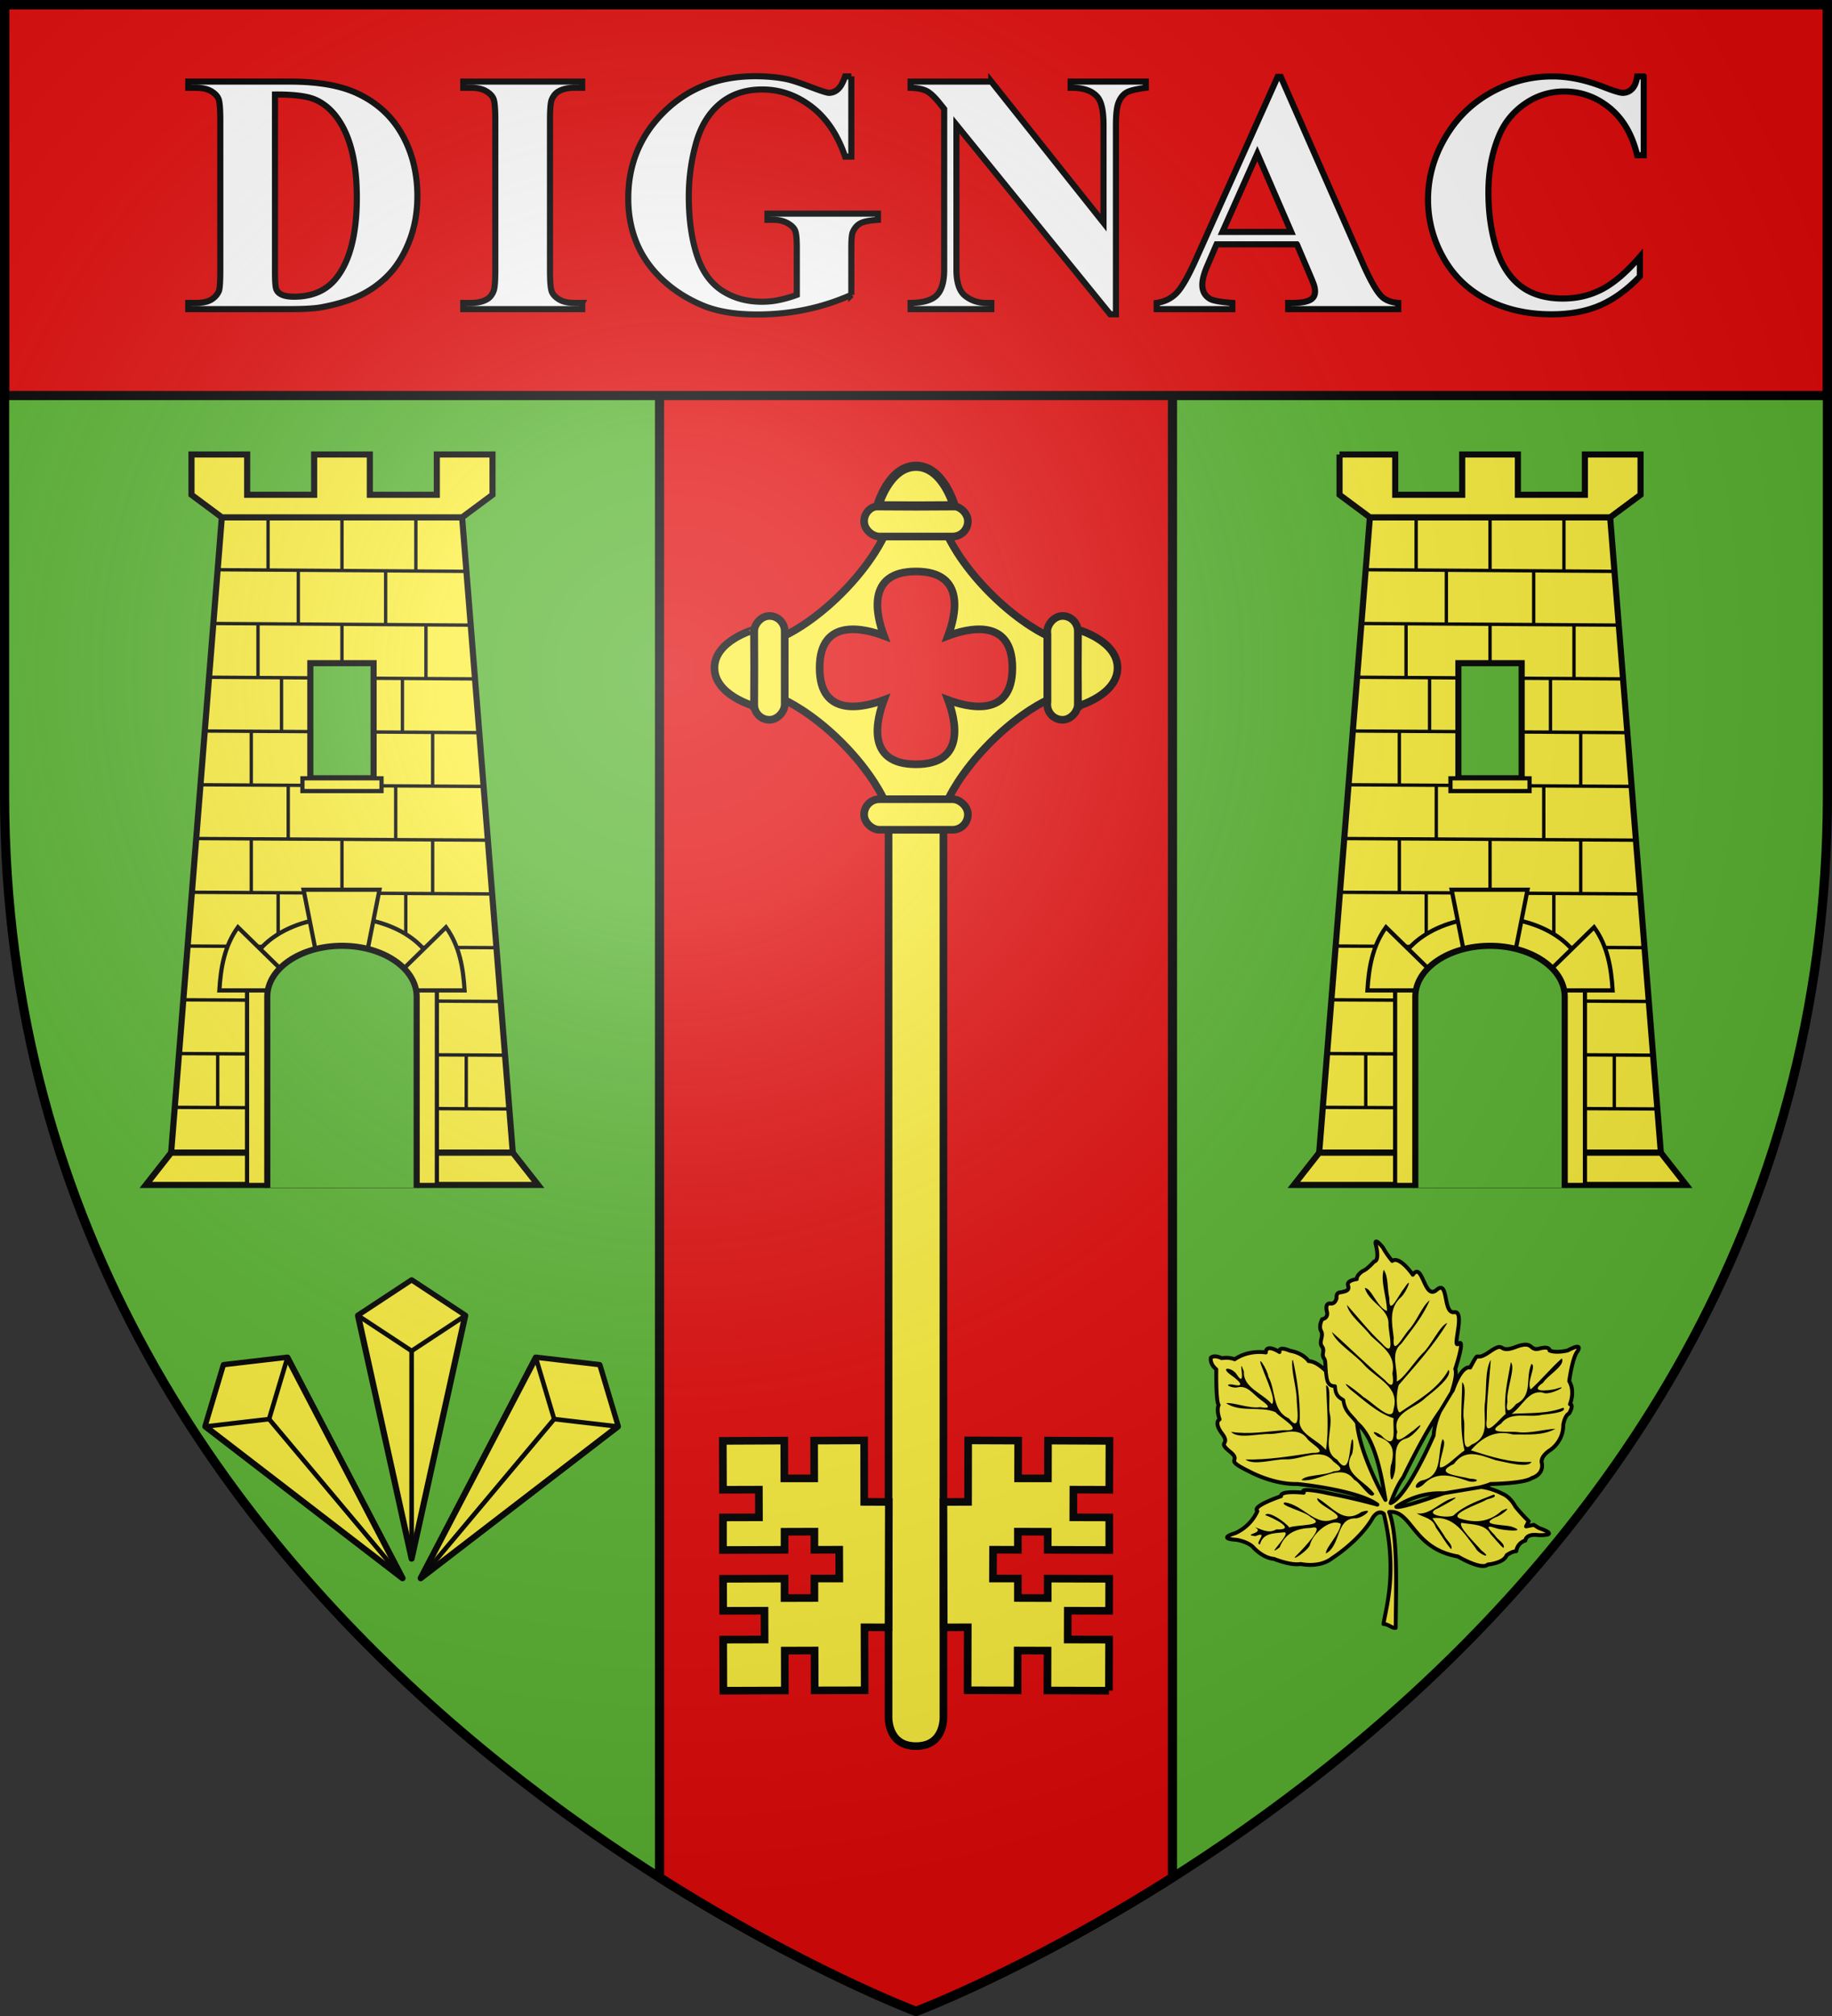 <svg xmlns="http://www.w3.org/2000/svg" xmlns:xlink="http://www.w3.org/1999/xlink" width="600" height="660" version="1.0"><rect width="100%" height="100%" fill="#333333" stroke="none"/><defs><radialGradient id="v" gradientUnits="userSpaceOnUse" cx="-80" cy="-80" r="405"><stop style="stop-color:#fff;stop-opacity:.31" offset="0"/><stop style="stop-color:#fff;stop-opacity:.25" offset=".19"/><stop style="stop-color:#6b6b6b;stop-opacity:.125" offset=".6"/><stop style="stop-color:#000;stop-opacity:.125" offset="1"/></radialGradient><path id="a" d="M-298.5-298.5h597V-40C298.5 246.31 0 358.5 0 358.5S-298.5 246.31-298.5-40v-258.5z"/></defs><g transform="translate(300 300)"><use xlink:href="#a" style="fill:#5ab532" width="600" height="660"/><path style="opacity:1;fill:#e20909;fill-opacity:1;stroke:#000;stroke-width:3;stroke-linecap:butt;stroke-linejoin:round;stroke-miterlimit:4;stroke-dasharray:none;stroke-opacity:1" d="M-84-298.5v613.156C-36.517 344.75 0 358.5 0 358.5s36.517-13.75 84-43.844V-298.5H-84z"/><path style="opacity:1;fill:#e20909;fill-opacity:1;stroke:#000;stroke-width:3;stroke-linecap:butt;stroke-linejoin:round;stroke-miterlimit:4;stroke-dasharray:none;stroke-opacity:1" d="M-298.5-298.5h597v128h-597z"/><path d="M188.588 333.096a.385.385 0 0 0-.075.006c-.25.042-.33.358-.112 1.131 0 0 2.434 6.445-.013 7.113 0 0-2.674 3.557-4.231 4.224 0 0-2.447 1.783-2.225 3.563 0 0-4.228.885-3.338 2.888.89 2.002-.669 2.445-2.893 3.112 0 0-1.777.003-1.332 2.45 0 0-.222 2.45-2.225 2.45 0 0-2.67-.446-1.112 3.781 0 0 .666 2.22-1.781 2.888 0 0-1.335 2.891 0 4.894 1.334 2.002-.67 4.45.887 6.23 1.557 1.78-.22 3.115 1.338 4.894.705.807.678 2.805 1.08 4.87-2.591-2.062-5.153-3.433-7.312-3.313 0 0-2.444-3.111-8.006-3.556 0 0-4.898-1.783-4.231.887 0 0-5.779-3.113-5.556.669 0 0-6.901-.667-12.463 3.894 0 0-2-.78-5.337 0 0 0-3.072-1.246-4.407.2 0 0-.489 2.356 2.625 4.58 0 0 .89 12.906 2.225 14.463 0 0-.892 1.777.888 5.781 0 0-2.442 1.339 1.562 5.788 4.005 4.45-2.003 3.075 3.782 6.988 5.784 3.912-3.116 2.94 8.675 7.43 0 0 10.014 4.488 20.025 3.376 0 0 24.47.223 33.368 5.562 0 0-9.345-1.775-20.468-2.887 0 0-12.46-1.785-10.013.662 0 0-9.786-.222-9.119 2.225 0 0-11.794 5.12-9.125 6.9 0 0-1.78 6.228-8.23 9.788 0 0-7.563 2.891.668 2.668 0 0 4.23.223 6.9 2.226 0 0 4.224 4.225 9.119 4.225 0 0 7.12 2.224 11.125 1.112 0 0 7.787 1.116 12.68-3.556 0 0 10.64-8.11 15.126-18.019 0 0 1.848-3.564 4.295-1.785 7.877 23.396 4.064 38.807 3.784 44.876 2.132-.105 3.528 1.473 5.106 1.137-1.373-16.928-2.237-37.358-6.798-47.026 9.23-1.634 10.838 14.13 29.582 15.698 0 0 10.084 4.895 12.53 2.225 0 0 6.455-1.113 7.345-4.45 0 0 2.001-1.778 3.78-2 0 0 .001-3.34 3.338-4.675 0 0-.226-2.891 5.113-2.669 0 0 9.566-.446 0-2.894l-2.225-1.112-3.113.894.888-2.225s-3.56-2.893-6.006-5.563c0 0-2.222-3.64-5.782-4.712 0 0-4.347-1.853-8.687-1.969 1.738-.632 3.094-1.194 3.569-1.55 0 0 13.795-1.373 16.687-3.912 0 0 4.669-1.654 3.556-6.325 0 0-1.329-2.22 2.675-5.557 0 0 5.324-3.787 4.657-10.906 0 0 .193-3.781 1.993-4.894 0 0 1.8-3.756 0-3.756 0 0 1.774-5.364-1.118-9.369 0 0 .374-9.564 2.293-12.456 0 .001 2.408-4.227-4.043 0 0 0-4.452 1.559-7.344.669 0 0 .002-2.001-4.225-.444-4.227 1.557-2.446-3.34-9.788.219-7.341 3.56-4.004-2.446-10.456 2.894-6.451 5.339-3.562-1.558-7.344 7.118 0 0-3.339-1.336-6.23 9.788 0 0-.117.164-.32.469.752-3.285 1.416-7.4.544-9.144 0 0 3.114-13.126.444-10.457-2.67 2.67 1.778-13.793-2.894-12.68-4.672 1.112-3.334-13.345-8.006-8.45-4.672 4.894-6.672-11.351-10.231-5.344 0 0-6.008-7.341-8.9-4.894 0 0-2.674-2.672-4.232-5.119 0 0-2.094-2.213-2.906-2.238zm31.819 67.387c-.939 2.856-1.619 6.15-1.544 9.6 0 0-8.457 25.807-15.131 29.144 0 0 1.778-7.118 4.225-10.9 0 0 6.83-18.309 12.45-27.844zm-33.206 7.331c8.123 5.777 11.999 21.368 14.306 30.3 0 0-12.011-17.285-14.306-30.3zm37.65 25.575c-6.044 2.789-16.627 7.49-18.67 7.175 0 0 7.558-6.805 18.67-7.175z" style="fill:#fcef3c;fill-opacity:1;stroke:#000;stroke-width:1.6;stroke-linecap:butt;stroke-linejoin:round;stroke-miterlimit:4;stroke-dasharray:none;stroke-opacity:1" transform="rotate(5 1983.496 185.417) scale(.8)"/><path d="M192.57 344.327c-1.026 4.837 2.29 11.226 2.83 16.725-4.151-1.056-7.287-9.023-9.874-8.563 2.409 5.986 10.652 7.476 10.934 13.864.351 3.92 4.386 14.311-2.153 7.934-5.573-4.298-10.378-9.551-15.48-14.31 1.099 4.077 7.556 8.067 10.93 11.808 5.282 4.164 10.937 6.884 10.072 14.566.933 3.787.967 6.6-2.766 2.953-8.03-5.606-15.569-11.99-23.42-17.757 2.193 4.546 10.23 8.256 14.476 12.4 5.674 5.181 15.285 7.495 13.446 16.889.223 6.149-9.161-2.385-12.593-3.81-1.953-1.503-11.898-7.964-5.843-2.716 5.964 3.84 11.757 8.59 18.772 10.236-.13 3.714 2.847 12.952-3.547 8.178-1.78-1.952-6.681-2.93-2.169-.101 5.951 1.361 7.427 4.647 6.47 10.448-.77 2.259.484 10.34 1.507 4.232 1.124-5.229-2.675-12.665 3.705-15.018 2.99-1.004 8.435-9.75 2.84-3.745-2.43 1.976-8.038 8.255-6.82 1.43-2.991-7.853 6.263-10.019 10.378-14.963 2.968-2.836 10.387-9.628 8.336-12.187-3.606 8.28-11.576 13.549-18.348 19.117-1.71-.081-2.248-8.467-1.396-11.191 6.225-8.724 12.867-17.292 17.575-26.963-2.918 1.094-5.823 9.974-9.249 13.503-2.874 3.588-6.918 11.188-9.313 12.106.133-5.23-3.865-11.288.531-15.524 3.711-5.992 7.916-11.983 10.016-18.723-2.89 2.546-4.536 9.15-7.547 12.919-2.143 2.928-5.734 11.698-5.765 3.681-1.245-5.959-3.174-11.935 1.553-16.875 2.129-2.31 4.373-10.145.758-3.448-1.944 2.763-5.093 12.08-5.5 4.313-1.274-3.551-1.037-8.635-3.347-11.408zm75.8 29.812c-4.083 4.277-7.523 9.44-11.57 13.75-2.134-2.812 1.67-9.812-.606-10.444-2.13 6.319 1.881 12.812-4.835 16.926-2.148 3.217-4.167 4.44-3.598-.625-1.047-4.629 2.258-14.133-.03-16.238-.595 7.044-1.811 14.295-.262 21.281-2.716 2.538-7.962 11.378-7.526 2.864-.766-8.114-.301-16.338-.473-24.427-2.159 4.52-.5 12.785-.876 18.666.12 6.525 3.29 12.882-4.01 16.654-4.04 4.656-2.978-7.307-3.948-9.885-1.222-4.277.428-13.614-2.042-15.247.705 9.252.45 18.858 3.388 27.725-2.824 2.219-7.439 8.209-9.423 7.722-.784-3.17 2.303-10.744.035-11.51-1.663 6.336 1.419 14.48-6.223 17.311-3.747.884-4.157 5.71-.118 2.037 4.756-6.146 10.897-4.99 17.58-3.406 3.489 1.2 6.81-1.163 1.428-.845-4.623-.868-15.581-.566-7.113-5.44 4.028-6.794 10.245-4.63 16.755-3.03 4.234.42 13.7 2.309 14.785-.595-8.417 1.335-16.918-.728-25.112-2.531 4.233-5.834 9.262-9.235 16.593-7.976 5.768-.553 12.213-.483 17.126-3.815-4.023.418-10.187 2.953-15.296 2.686-3.57-.165-13.65 2.165-7.077-2.826 3.437-5.679 11.023-3.197 16.546-5.14 2.199-.418 10.333-1.849 8.314-3.617-6.421 3.202-13.92 3.292-20.919 4.357 4.096-3.222 6.073-10.624 12.11-9.734 2.833 1.217 11.618-4.963 4.994-1.972-3.588 1.173-10.874 2.378-5.307-2.128 1.417-3.075 8.633-7.827 6.71-10.548zm-109.838 10.306c-.093 4.902 2.705 10.765 3.217 16.117.38 3.45 3.123 13.653-2.527 7.784-7.211-2.597-6.127-10.663-9.85-16.292-.602-2.98-6.225-9.944-2.722-3.142 1.726 3.829 6.979 12.643 5.088 14.172-4.169-4.14-12.359-5.616-12.544-12.295-3.598-7.44 2.19 7.696-2.664 1.68-2.069-3.022-7.649-2.908-2.684.145 3.364 1.898 7.11 4.8 1.263 3.919-4.34-.014-.247 1.68 1.983 1 4.061-1.336 6.326 2.027 10.077 4.307 3.194 1.873 4.94 3.398-.117 2.923-4.259 1.104-11.326-1.142-13.989-.374 6.234 3.382 14.192-.137 20.413 1.87 2.846 2.642 12.95 6.853 4.113 7.047-7.095 1.171-14.263 3.094-21.483 2.557 3.005 2.83 11.018-.22 15.78-.48 5.62-.506 11.665-4.42 15.913 1.002 2.427 2.005 8.766 4.767 2.382 5.13-8.964 2.168-18.017 4.516-27.223 5.116 3.606 2.338 11.291-1.083 16.157-1.47 6.65-.17 14.343-6.652 19.744-.847 2.747 1.674 5.23 3.347.545 3.974-3.399 2.155-11.73 2.392-12.822 4.77 7.425.33 15.448-8.929 21.416-2.043 2.637.772 7.618 8.332 8.765 5.006-4.418-5.134-14.312-7.161-10.586-15.224.884-2.382-.396-10.294-.796-3.519-.184 4.019.031 12.232-4.99 6.17-6.966-3.186-2.48-12.309-4.682-18.615-1.001-2.928-.112-11.148-2.502-11.263 1.093 8.717 2.814 17.51 2.244 26.313-3.7-4.024-12.316-5.569-11.77-11.663-.57-8.047-2.455-16.026-4.828-23.687l-.321-.088zm87.006 47.613c-5.45 2.802-11.502 5.261-15.67 9.905-1.519 1.479-13.357 1.182-6.399-2.452 2.112-1.369 11.034-7.212 3.86-3.793-4.614 2.652-7.647 7.022-12.603 6.759 2.667 1.459 6.717 1.182 8.289 5.059 2.383 2.717 4.437 5.857 7.017 8.322.876-1.713-2.515-3.685-3.4-5.467-1.77-2.174-3.542-4.347-5.313-6.52 8.75-1.712 13.17 4.795 18.498 10.472 1.692 2.854 8.06 4.37 2.63.934-2.751-2.704-10.619-8.99-9.082-10.534 4.479.419 9.54-.513 12.365 3.699 1.897 1.648 3.586 3.627 5.608 5.079.863-1.719-2.952-3.337-4.028-4.967-2.159-1.927-5.154-4.218.271-2.846 2.56.696 13.657.646 6.367-1.186-3.401-.686-14.007.762-6.728-3.357 2.192-.812 7.142-5.88 2.063-2.718-4.608 4.87-9.903 6.004-16.387 4.658-5.652-1.135 6.707-6.661 9.267-8.29.309-.734 5.364-1.605 3.375-2.757zm-71.894 7.787c-.448 2.936 14.132 6.29 7.088 8.204-6.99 3.374-12.765-5.056-20.18-5.334-2.887 1.346 8.932 3.024 11.04 5.076 7.559 3.146-5.723 3.495-8.31 5.005-1.957-2.18-9.35-6.322-10.256-4.188 3.37.84 13.812 4.962 4.979 5.45-3.24 2.283-6.642.11-8.735-.104 4.702 2.002-5.56 3.429.5 3.588 5.595-2.963-.457 3.344 2.15 3.166.823-4.765 5.14-4.937 9.244-5.74 4.024-.753-7.56 11.918-1.135 6.304 1.84-6.235 6.21-8.318 12.276-9.124 6.265-2.155-2.573 8.667-4.658 11.242-4.089 4.592 4.778-2.15 4.724-4.554 1.205-5.567 8.162-11.395 11.82-9.317-.198 4.314-5.413 10.159-5.078 12.583 5.83-3.688 2.893-14.394 10.336-15.337 3.132.067 8.657-5.516 2.631-2.836-6.836 5.705-11.904-1.048-18.148-4.027l-.288-.056z" style="fill:#000;fill-opacity:1;stroke:none;stroke-width:2;stroke-linecap:butt;stroke-linejoin:round;stroke-miterlimit:4;stroke-dasharray:none;stroke-opacity:1" transform="rotate(5 1983.496 185.417) scale(.8)"/><path transform="rotate(5 4851.95 -2443.033) scale(.8)" d="M472.557 687.59c.703 2.726.626 6.232 4.32 5.967.44 3.925 2.224 4.493 3.885 5.365 1.087 5.083 4.23 6.052 6.439 8.892M520.407 700.483l4.681-9.531M524.85 733.39l15.357-3.957" style="opacity:1;fill:none;fill-opacity:1;stroke:#000;stroke-width:1.5;stroke-linecap:butt;stroke-linejoin:round;stroke-miterlimit:4;stroke-dasharray:none;stroke-opacity:1"/><g transform="translate(712 8)"><g id="b"><path d="m-719.45-545.912 20.585 4.243 4.243 20.585-68.67 43.841 43.842-68.669z" style="fill:#fcef3c;fill-opacity:1;stroke:#000;stroke-width:2;stroke-linecap:butt;stroke-linejoin:round;stroke-miterlimit:4;stroke-opacity:1" transform="rotate(-45)"/><path transform="rotate(-45)" style="fill:#fcef3c;fill-opacity:1;stroke:#000;stroke-width:1.5;stroke-linecap:butt;stroke-linejoin:round;stroke-miterlimit:4;stroke-opacity:1" d="m-719.45-545.912 20.585 4.243 4.243 20.585-20.586-4.242-4.242-20.586z"/><path style="opacity:1;fill:#fcef3c;fill-opacity:1;stroke:#000;stroke-width:1.5;stroke-linecap:butt;stroke-linejoin:round;stroke-miterlimit:4;stroke-dasharray:none;stroke-opacity:1" d="M-577.19 434.267v68" transform="translate(-300 -300)"/></g><use height="660" width="600" transform="rotate(40 -884.508 209.556)" xlink:href="#b"/><use height="660" width="600" transform="rotate(-40 -869.872 209.556)" xlink:href="#b"/></g></g><g transform="translate(300 300)"><g id="t" transform="matrix(.55 0 0 .55 112.001 -344.892)"><path style="fill:#fcef3c;fill-opacity:1;stroke:#000;stroke-width:3.636;stroke-miterlimit:4;stroke-dasharray:none;stroke-opacity:1" d="M66.634 389.6h143.09l30.184 378.155H36.45L66.634 389.6z"/><path style="opacity:.99;fill:#fcef3c;fill-opacity:1;stroke:#000;stroke-width:3.636;stroke-miterlimit:4;stroke-dasharray:none;stroke-opacity:1" d="M36.45 767.755h203.458l15.07 19.196h-233.6l15.072-19.196z"/><path style="fill:#fcef3c;fill-opacity:1;stroke:#000;stroke-width:3.636;stroke-miterlimit:4;stroke-dasharray:none;stroke-opacity:1" d="M48.568 352.143v23.995l18.085 13.437h143.08l18.085-13.437v-23.995h-33.156v23.995h-39.89v-23.995h-33.157v23.995h-39.89v-23.995H48.567z"/><path style="fill:#000;fill-opacity:1;stroke:none;stroke-width:3;stroke-miterlimit:4;stroke-dasharray:none" id="c" d="M137.179 389.575h2v32h-2z"/><use height="437.724" width="409.357" transform="translate(-44)" id="d" xlink:href="#c" y="0" x="0"/><use height="437.724" width="409.357" transform="translate(44)" id="e" xlink:href="#c" y="0" x="0"/><path d="m64.715 420.75 147.414.973M61.715 452.75l153.414.973M59.715 484.75l157.414.973M56.715 516.75l163.414.973M54.715 548.75l167.414.973M51.715 580.75l173.414.973M49.715 612.75l177.414.973M46.715 644.75l183.414.973M44.715 676.75l187.414.973M41.715 708.75l193.414.973M38.715 740.75l199.414.973" style="opacity:1;fill:none;fill-opacity:1;stroke:#000;stroke-width:2;stroke-linecap:butt;stroke-linejoin:round;stroke-miterlimit:4;stroke-dasharray:none;stroke-opacity:1"/><use height="437.724" width="409.357" transform="translate(0 64)" id="f" xlink:href="#c" y="0" x="0"/><use height="437.724" width="409.357" transform="translate(-6 64)" id="g" xlink:href="#d" y="0" x="0"/><use height="437.724" width="409.357" transform="translate(6 64)" id="h" xlink:href="#e" y="0" x="0"/><use height="437.724" width="409.357" transform="translate(0 64)" id="i" xlink:href="#f" y="0" x="0"/><use height="437.724" width="409.357" transform="translate(-4 64)" id="j" xlink:href="#g" y="0" x="0"/><use height="437.724" width="409.357" transform="translate(4 64)" id="k" xlink:href="#h" y="0" x="0"/><use height="437.724" width="409.357" transform="translate(0 64)" xlink:href="#i"/><use height="437.724" width="409.357" transform="translate(0 64)" id="l" xlink:href="#j" y="0" x="0"/><use height="437.724" width="409.357" transform="translate(0 64)" id="m" xlink:href="#k" y="0" x="0"/><use height="437.724" width="409.357" transform="translate(10 128)" xlink:href="#l"/><use height="437.724" width="409.357" transform="translate(-10 128)" xlink:href="#m"/><use height="437.724" width="409.357" transform="translate(-26 32)" id="n" xlink:href="#c" y="0" x="0"/><use height="437.724" width="409.357" transform="translate(26 32)" id="o" xlink:href="#c" y="0" x="0"/><use height="437.724" width="409.357" transform="translate(-10 64)" id="p" xlink:href="#n" y="0" x="0"/><use height="437.724" width="409.357" transform="translate(10 64)" id="q" xlink:href="#o" y="0" x="0"/><use height="437.724" width="409.357" transform="translate(4 64)" id="r" xlink:href="#p" y="0" x="0"/><use height="437.724" width="409.357" transform="translate(-4 64)" id="s" xlink:href="#q" y="0" x="0"/><use height="437.724" width="409.357" transform="translate(-6 64)" xlink:href="#r"/><use height="437.724" width="409.357" transform="translate(6 64)" xlink:href="#s"/><path style="fill:#5ab532;fill-opacity:1;stroke:#000;stroke-width:3.636;stroke-miterlimit:4;stroke-dasharray:none;stroke-opacity:1" d="M119.34 476.359h37.678v68.532H119.34z"/><path style="fill:#fcef3c;fill-opacity:1;stroke:#000;stroke-width:2.5;stroke-miterlimit:4;stroke-dasharray:none;stroke-opacity:1" d="M114.631 544.891h47.097v7.602h-47.097z"/><path style="fill:#fcef3c;fill-opacity:1;stroke:#000;stroke-width:2.5;stroke-miterlimit:4;stroke-dasharray:none;stroke-opacity:1" d="M138.179 627.686c-31.198 0-56.517 17.2-56.517 38.392V786.95h113.034V666.078c0-21.192-25.32-38.392-56.517-38.392z"/><use height="437.724" width="409.357" transform="translate(-20 128)" xlink:href="#l"/><use height="437.724" width="409.357" transform="translate(20 128)" xlink:href="#m"/><path style="fill:#fcef3c;fill-opacity:1;stroke:#000;stroke-width:2.5;stroke-miterlimit:4;stroke-dasharray:none;stroke-opacity:1" d="m115.307 611.23 8.007 40.37h29.2l8.006-40.37h-45.213zM96.841 671.15h-31.68c.815-13.35 2.948-26.327 11.073-37.609l26.451 25.856-5.844 11.753zM179.516 671.15h31.68c-.814-13.35-2.947-26.327-11.072-37.609l-26.452 25.856 5.844 11.753z"/><path style="fill:#5ab532;fill-opacity:1;stroke:#000;stroke-width:3.636;stroke-miterlimit:4;stroke-dasharray:none;stroke-opacity:1" d="M182.662 788.649V674.835c0-16.682-19.901-30.232-44.46-30.232-24.558 0-44.506 13.55-44.506 30.233v113.813"/></g><use xlink:href="#t" transform="translate(-376)" width="600" height="660"/><path style="fill:#fcef3c;fill-opacity:1;stroke:#000;stroke-width:2.5;stroke-linecap:square;stroke-linejoin:round;stroke-miterlimit:4;stroke-dasharray:none;stroke-opacity:1;display:inline" d="M-8.99 261.65s-.682 10 8.99 10c9.677 0 8.99-10 8.99-10v-290H-8.99v290z"/><path style="fill:#fcef3c;fill-opacity:1;fill-rule:evenodd;stroke:#000;stroke-width:2.5;stroke-linecap:butt;stroke-linejoin:miter;stroke-miterlimit:4;stroke-dasharray:none;stroke-opacity:1;display:inline" d="m63.177 253.5.062-16.719-13.562-.031.031-9.438 13.531.032.032-10.469-20.125-.063v6.375l-9.782-.03v-6.376h-8.156l.031-9.437 8.125.031v-5.938l9.782.032v5.906l20.156.063V196.78l-11.781-.031.03-9.063 11.75.032.063-16-20.125-.094L43.21 184h-9.782l.031-12.375-16.375-.063-.031 20.125-8.063.032.094 41.062 7.875-.031-.062 20.625 16.375.031.03-13.062 9.782.031-.031 13.063 20.125.062z" id="u"/><path d="M53.063-68.85 53-81.35l.063-12.5S66-90.253 66-81.35c0 8.905-12.937 12.5-12.938 12.5z" style="fill:#fcef3c;fill-opacity:1;fill-rule:evenodd;stroke:#000;stroke-width:2.5;stroke-linecap:butt;stroke-linejoin:miter;stroke-miterlimit:4;stroke-dasharray:none;stroke-opacity:1;display:inline"/><rect transform="scale(1 -1)" ry="5" y="64.349" x="43" height="34" width="10" style="fill:#fcef3c;fill-opacity:1;stroke:#000;stroke-width:2.5;stroke-linecap:square;stroke-linejoin:round;stroke-miterlimit:4;stroke-dasharray:none;stroke-opacity:1;display:inline"/><path d="M-10.562-38.35s-3.71-8.504-13.821-18.616C-34.495-67.077-43-70.787-43-70.787v-21.124s8.505-3.71 18.617-13.822c10.111-10.111 13.821-18.616 13.821-18.616h21.124s3.71 8.505 13.821 18.616C34.495-95.62 43-91.91 43-91.91v21.124s-8.505 3.71-18.617 13.821C14.272-46.854 10.562-38.349 10.562-38.349h-21.124zM0-49.788c16.724.003 12.816-14.911 10.5-21.061 6.149 2.316 21.064 6.225 21.06-10.5.004-16.723-14.911-12.815-21.06-10.499 2.316-6.15 6.224-21.064-10.5-21.06-16.724-.004-12.816 14.91-10.5 21.06-6.149-2.316-21.064-6.224-21.06 10.5-.004 16.724 14.911 12.815 21.06 10.499-2.316 6.15-6.224 21.064 10.5 21.061z" style="fill:#fcef3c;fill-opacity:1;fill-rule:evenodd;stroke:#000;stroke-width:2.5;stroke-linecap:butt;stroke-linejoin:miter;stroke-miterlimit:4;stroke-dasharray:none;stroke-opacity:1;display:inline"/><rect transform="scale(1 -1)" style="fill:#fcef3c;fill-opacity:1;stroke:#000;stroke-width:2.5;stroke-linecap:square;stroke-linejoin:round;stroke-miterlimit:4;stroke-dasharray:none;stroke-opacity:1;display:inline" width="10" height="34" x="-53" y="64.349" ry="5"/><rect transform="matrix(0 -1 -1 0 0 0)" ry="5" y="-17" x="28.349" height="34" width="10" style="fill:#fcef3c;fill-opacity:1;stroke:#000;stroke-width:2.5;stroke-linecap:square;stroke-linejoin:round;stroke-miterlimit:4;stroke-dasharray:none;stroke-opacity:1;display:inline"/><rect style="fill:#fcef3c;fill-opacity:1;stroke:#000;stroke-width:2.5;stroke-linecap:square;stroke-linejoin:round;stroke-miterlimit:4;stroke-dasharray:none;stroke-opacity:1;display:inline" width="10" height="34" x="124.349" y="-17" ry="5" transform="matrix(0 -1 -1 0 0 0)"/><path style="fill:#fcef3c;fill-opacity:1;fill-rule:evenodd;stroke:#000;stroke-width:2.5;stroke-linecap:butt;stroke-linejoin:miter;stroke-miterlimit:4;stroke-dasharray:none;stroke-opacity:1;display:inline" d="m-53.063-68.85.063-12.5-.063-12.5S-66-90.253-66-81.35c0 8.905 12.937 12.5 12.938 12.5z"/><path style="fill:#fcef3c;fill-opacity:1;fill-rule:evenodd;stroke:#000;stroke-width:3;stroke-linecap:butt;stroke-linejoin:miter;stroke-miterlimit:4;stroke-dasharray:none;stroke-opacity:1;display:inline" d="m-12.5-134.412 12.5.063 12.5-.063S8.904-147.349 0-147.349s-12.5 12.937-12.5 12.937z"/><use xlink:href="#u" transform="matrix(-1 0 0 1 .094 0)" width="600" height="660"/><path style="font-size:72px;font-style:normal;font-variant:normal;font-weight:700;font-stretch:normal;text-align:start;line-height:100%;writing-mode:lr-tb;text-anchor:start;fill:#fff;fill-opacity:1;stroke:#000;stroke-width:2;stroke-linecap:butt;stroke-linejoin:miter;stroke-opacity:1;font-family:Times New Roman;-inkscape-font-specification:Times New Roman Bold" d="M-238.341-198.798v-2.032h2.472c2.16 0 3.818-.34 4.971-1.017 1.154-.677 2.005-1.602 2.555-2.774.33-.769.494-3.076.494-6.921v-49c0-3.808-.201-6.188-.604-7.14-.403-.952-1.218-1.785-2.445-2.5-1.227-.714-2.884-1.07-4.971-1.07h-2.472v-2.033h33.344c8.898 0 16.058 1.208 21.478 3.625 6.628 2.967 11.654 7.453 15.079 13.459 3.424 6.005 5.136 12.799 5.136 20.38 0 5.236-.843 10.06-2.527 14.474-1.685 4.413-3.864 8.056-6.537 10.931a32.01 32.01 0 0 1-9.256 6.921c-3.497 1.74-7.773 3.086-12.827 4.038-2.234.44-5.75.66-10.546.66h-33.344zm28.4-70.257v58.117c0 3.076.146 4.962.44 5.658.292.696.786 1.227 1.482 1.593.989.55 2.417.824 4.285.824 6.116 0 10.785-2.087 14.008-6.262 4.394-5.64 6.591-14.392 6.591-26.257 0-9.558-1.501-17.194-4.504-22.907-2.38-4.468-5.438-7.507-9.174-9.119-2.636-1.135-7.013-1.684-13.128-1.647zm100.614 68.225v2.032h-38.946v-2.032h2.472c2.16 0 3.9-.385 5.218-1.154.952-.513 1.685-1.392 2.198-2.637.402-.879.604-3.186.604-6.921v-49c0-3.808-.202-6.188-.604-7.14-.403-.952-1.218-1.785-2.445-2.5-1.227-.714-2.884-1.07-4.971-1.07h-2.472v-2.033h38.946v2.032h-2.472c-2.16 0-3.9.385-5.218 1.154-.952.513-1.703 1.391-2.252 2.637-.403.879-.605 3.186-.604 6.92v49c0 3.809.21 6.189.631 7.141.421.952 1.245 1.785 2.472 2.5 1.227.714 2.884 1.07 4.971 1.07h2.472zm88.146-74.158v26.257h-2.033c-2.453-7.177-6.134-12.634-11.041-16.37-4.907-3.735-10.272-5.602-16.095-5.602-5.566 0-10.199 1.565-13.898 4.696-3.698 3.131-6.317 7.498-7.855 13.101a64.86 64.86 0 0 0-2.307 17.249c0 7.141.842 13.403 2.527 18.787 1.684 5.383 4.403 9.338 8.157 11.865 3.754 2.527 8.212 3.79 13.376 3.79a27.6 27.6 0 0 0 5.52-.577 39.325 39.325 0 0 0 5.796-1.675v-15.49c0-2.93-.202-4.826-.604-5.686-.403-.86-1.236-1.639-2.5-2.335-1.263-.696-2.792-1.044-4.587-1.044h-1.922v-2.032h36.2v2.032c-2.747.184-4.66.559-5.74 1.127-1.08.567-1.914 1.51-2.5 2.829-.33.695-.494 2.398-.494 5.108v15.49a73.361 73.361 0 0 1-14.86 4.807c-5.145 1.08-10.482 1.62-16.012 1.62-7.068 0-12.936-.96-17.605-2.883-4.67-1.923-8.79-4.45-12.36-7.58-3.57-3.132-6.363-6.656-8.377-10.575-2.564-5.054-3.845-10.712-3.845-16.974 0-11.206 3.936-20.672 11.81-28.4 7.873-7.726 17.78-11.59 29.718-11.59 3.699 0 7.031.293 9.997.879 1.612.293 4.221 1.126 7.828 2.5 3.607 1.373 5.74 2.06 6.4 2.06 1.025 0 1.977-.376 2.856-1.127.88-.75 1.685-2.17 2.417-4.257h2.033zm45.848 1.703 36.749 46.197v-32.025c0-4.468-.641-7.489-1.923-9.064-1.758-2.124-4.706-3.149-8.844-3.076v-2.032h24.61v2.032c-3.15.403-5.265.925-6.345 1.566-1.08.64-1.923 1.684-2.527 3.13-.604 1.448-.906 3.929-.906 7.444v62.018h-1.868l-50.372-62.018v47.351c0 4.285.98 7.178 2.939 8.68 1.959 1.5 4.202 2.252 6.729 2.252h1.758v2.032H-1.756v-2.032c4.102-.037 6.958-.88 8.57-2.527 1.611-1.648 2.417-4.45 2.417-8.405v-52.57l-1.593-1.977c-1.575-1.977-2.967-3.277-4.175-3.9-1.209-.623-2.948-.97-5.219-1.044v-2.032h26.423zm100.085 53.283H98.44l-3.131 7.251c-1.026 2.417-1.538 4.413-1.538 5.988 0 2.087.842 3.626 2.526 4.614.99.586 3.424 1.026 7.306 1.319v2.032H78.83v-2.032c2.674-.403 4.87-1.511 6.592-3.324 1.721-1.812 3.845-5.557 6.372-11.233l26.642-59.436h1.044l26.861 61.084c2.564 5.786 4.67 9.43 6.317 10.931 1.245 1.135 3.003 1.795 5.274 1.978v2.032h-36.035v-2.032h1.483c2.893 0 4.925-.403 6.097-1.209.806-.586 1.209-1.428 1.209-2.527 0-.659-.11-1.336-.33-2.032-.073-.33-.623-1.703-1.648-4.12l-3.955-9.284zm-1.868-4.064-11.096-25.654-11.426 25.654h22.522zm115.457-50.922v25.818h-2.143c-1.611-6.738-4.614-11.902-9.008-15.491-4.395-3.589-9.376-5.383-14.942-5.383-4.65 0-8.917 1.336-12.799 4.01-3.882 2.673-6.72 6.17-8.514 10.492-2.308 5.53-3.461 11.682-3.461 18.457 0 6.665.842 12.735 2.527 18.21 1.684 5.474 4.321 9.613 7.91 12.414 3.589 2.802 8.24 4.202 13.953 4.202 4.687 0 8.98-1.025 12.881-3.076 3.9-2.05 8.01-5.584 12.332-10.602v6.427c-4.175 4.358-8.523 7.517-13.046 9.476-4.523 1.96-9.805 2.939-15.848 2.939-7.947 0-15.005-1.593-21.176-4.78-6.17-3.185-10.931-7.763-14.282-13.732-3.351-5.97-5.026-12.323-5.026-19.061 0-7.105 1.858-13.843 5.575-20.215s8.734-11.316 15.051-14.832c6.317-3.515 13.028-5.273 20.133-5.273 5.237 0 10.766 1.135 16.59 3.406 3.368 1.318 5.51 1.977 6.426 1.977 1.172 0 2.188-.43 3.049-1.29.86-.861 1.419-2.225 1.675-4.093h2.143z"/></g><use xlink:href="#a" style="fill:url(#v)" width="600" height="660" transform="translate(300 300)"/><use xlink:href="#a" style="fill:none;stroke:#000;stroke-width:3" width="600" height="660" transform="translate(300 300)"/></svg>